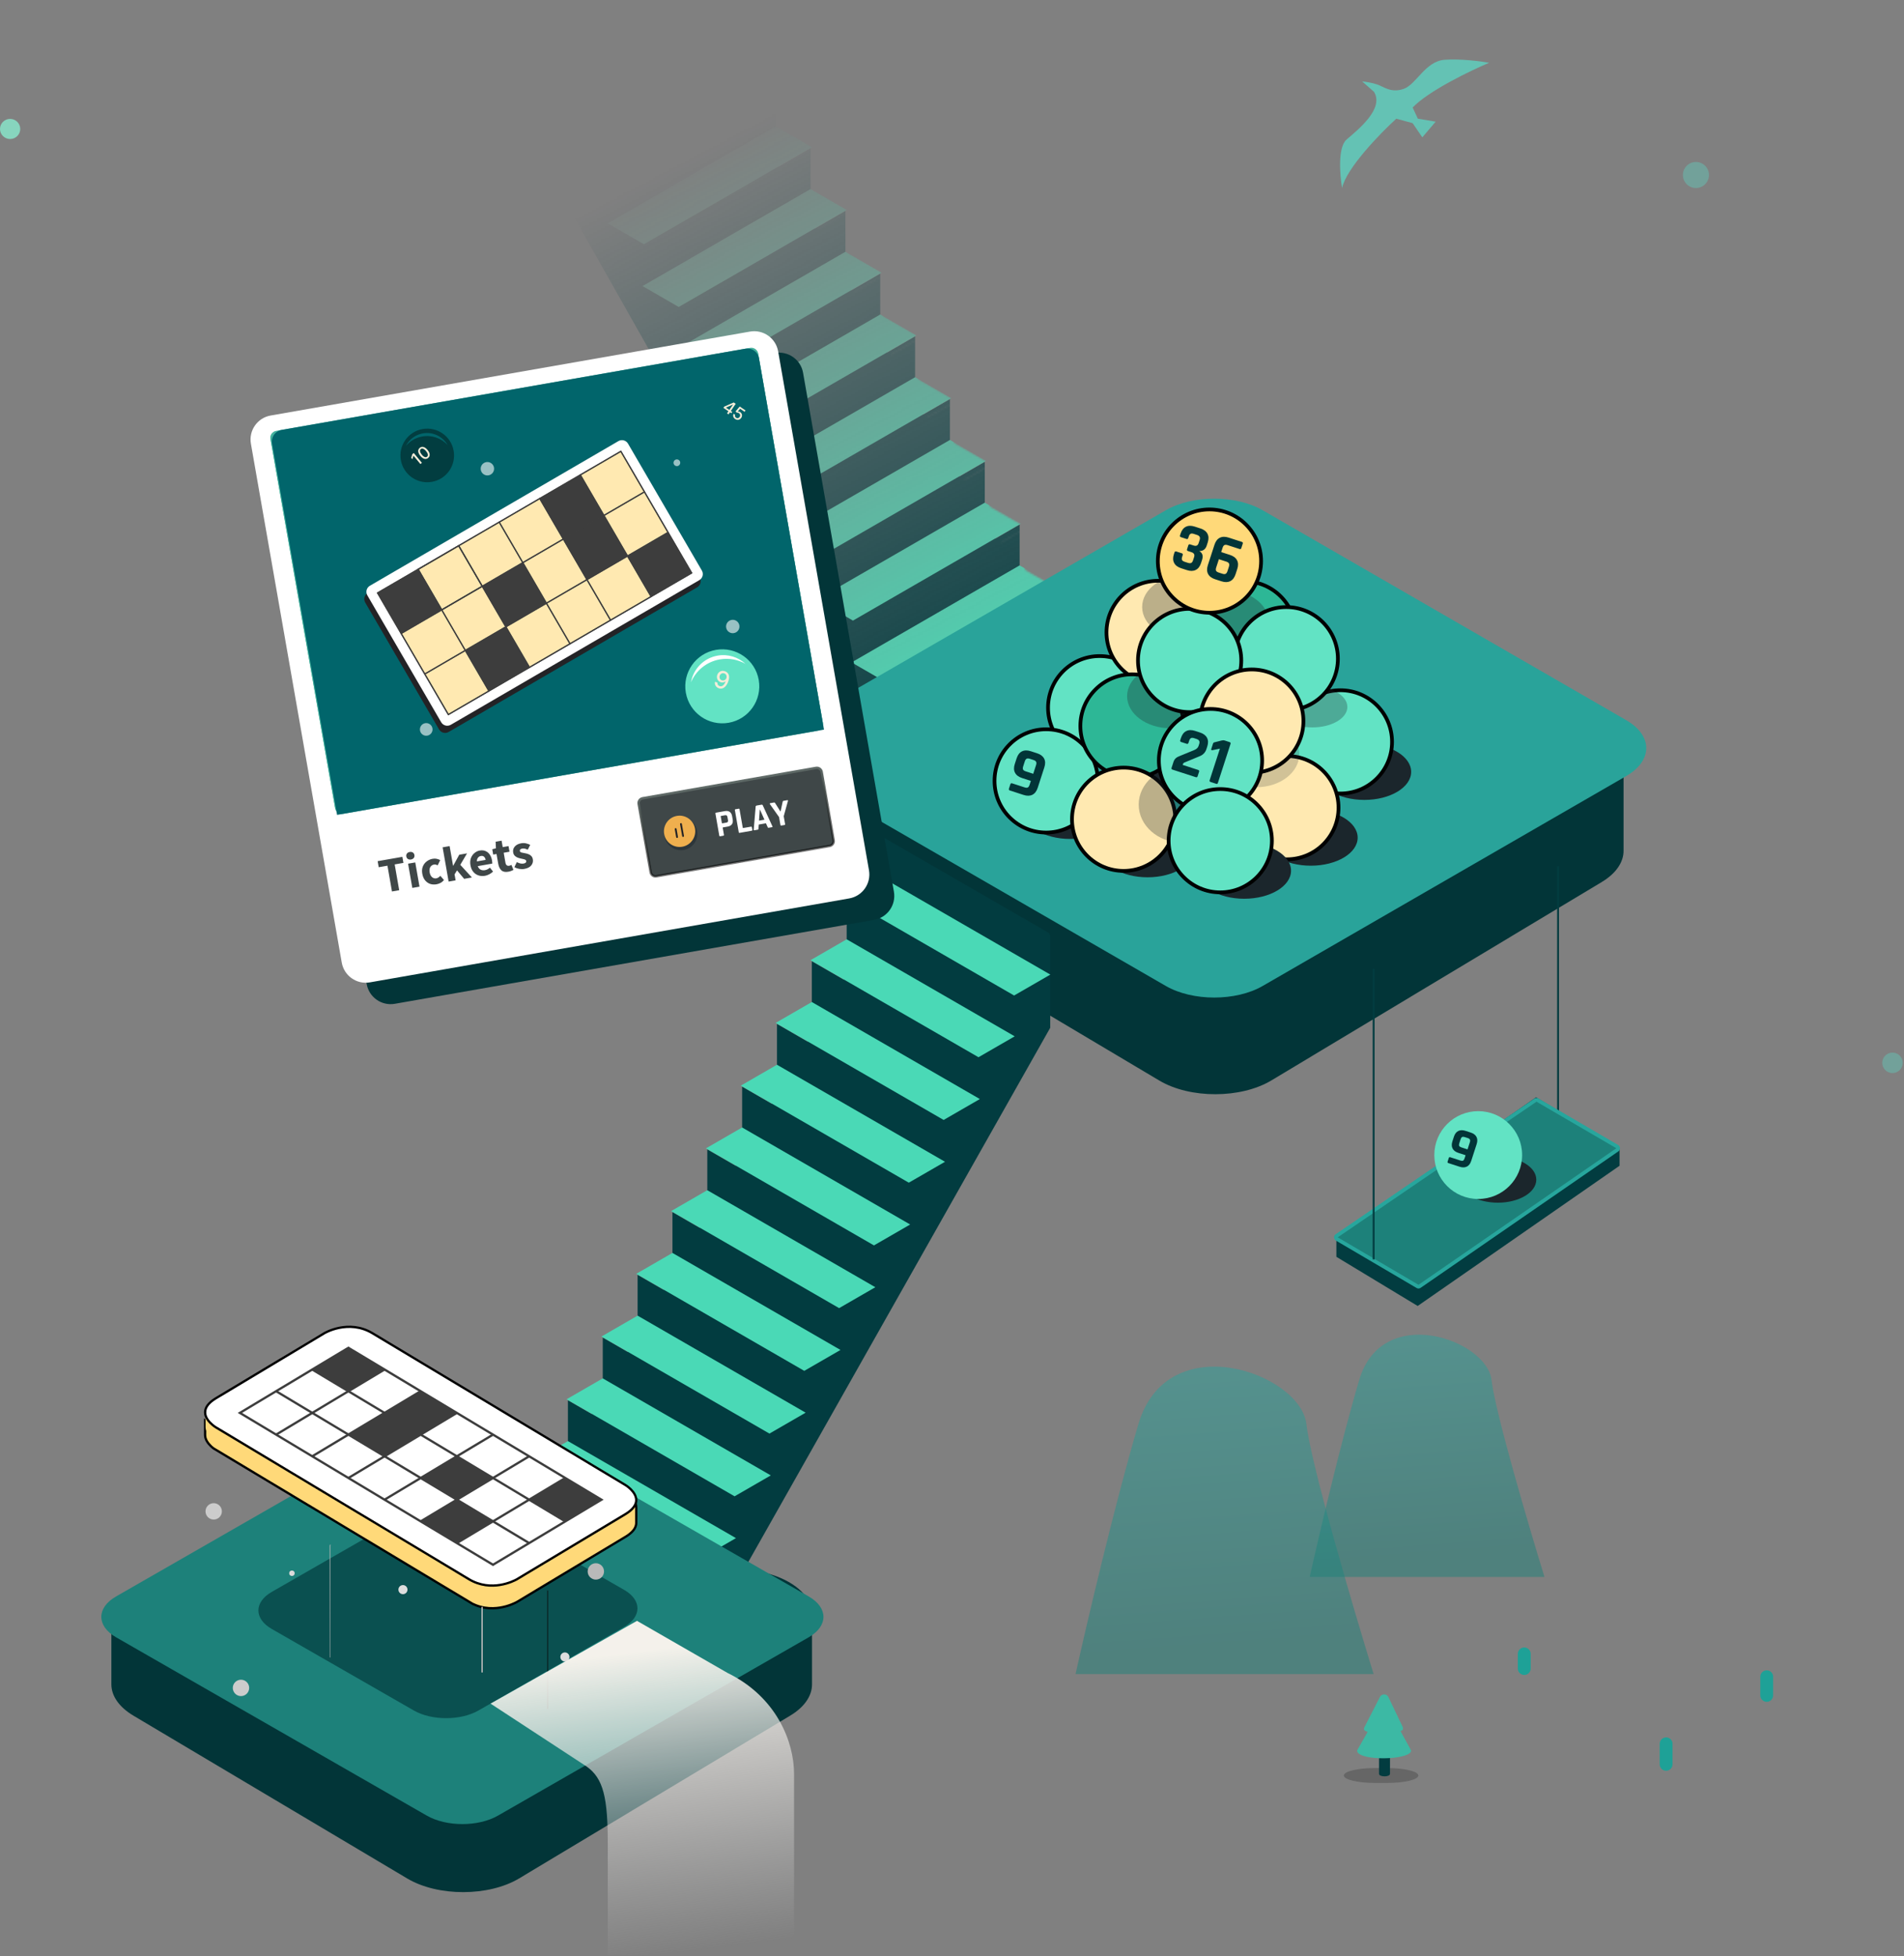 <svg viewBox="0 0 1022 1050" fill="none" xmlns="http://www.w3.org/2000/svg">
<rect x="0" y="0" width="1022" height="1050" fill="#808080" stroke="none"/>
<g clip-path="url(#clip0_1061_227)">
<path opacity="0.5" d="M611.042 764.344C598.493 806.741 583.329 871.44 577.316 898.49H737.316C726.336 862.883 703.748 786.205 701.238 764.344C698.101 737.018 626.728 711.348 611.042 764.344Z" fill="url(#paint0_linear_1061_227)"/>
<path opacity="0.5" d="M729.572 740.653C719.69 774.056 707.749 825.031 703.014 846.344H829.014C820.367 818.29 802.578 757.877 800.602 740.653C798.131 719.123 741.925 698.899 729.572 740.653Z" fill="url(#paint1_linear_1061_227)"/>
<path opacity="0.2" fill-rule="evenodd" clip-rule="evenodd" d="M721.314 952.923C721.314 950.713 728.802 948.923 738.039 948.923H744.59C753.827 948.923 761.314 950.713 761.314 952.923C761.314 955.132 753.827 956.923 744.59 956.923H738.039C728.802 956.923 721.314 955.132 721.314 952.923Z" fill="black"/>
<path d="M818.166 887.642V895.511" stroke="#1EA197" stroke-width="6.897" stroke-linecap="round"/>
<path d="M894.314 935.923V946.923" stroke="#1EA197" stroke-width="6.897" stroke-linecap="round"/>
<path d="M948.314 899.923V909.923" stroke="#1EA197" stroke-width="6.897" stroke-linecap="round"/>
<path d="M740.209 943.062H746.105V951.999C746.105 953.839 740.209 953.839 740.209 951.999V943.062Z" fill="#023C40"/>
<path d="M740.539 918.232C741.7 916.197 744.642 916.218 745.773 918.27L757.183 938.98C757.366 939.313 757.494 939.7 757.349 940.051C755.45 944.662 730.323 945.12 728.525 940.073C728.394 939.705 728.526 939.309 728.719 938.969L740.539 918.232Z" fill="#3CB9A4"/>
<path d="M740.699 910.77C741.657 908.901 744.34 908.938 745.247 910.832L752.925 926.875C753.284 927.623 753.105 928.524 752.348 928.865C748.016 930.817 736.405 931.139 732.667 928.888C732.054 928.519 732.001 927.731 732.327 927.094L740.699 910.77Z" fill="#3CB9A4"/>
<path d="M227.771 799.491C240.704 794.798 257.041 794.549 270.384 798.843L414.404 845.19C427.651 849.453 435.862 857.523 435.862 866.279V904.038C435.862 910.277 431.679 916.273 424.19 920.771L278.742 1008.11C262.345 1017.96 235.077 1018 218.596 1008.2L71.587 920.787C64.01 916.281 59.771 910.248 59.772 903.968L59.772 873.8C59.773 865.498 67.161 857.778 79.335 853.36L227.771 799.491Z" fill="#023538"/>
<mask id="mask0_1061_227" style="mask-type:alpha" maskUnits="userSpaceOnUse" x="274" y="0" width="296" height="414">
<path d="M379.031 0L306.108 41.968L287.56 52.528V52.642L287.5 52.677L287.56 52.712L274 94.137L455.381 414L568.465 345.27V318.187L570 317.303L550.275 305.951V283.791L537.211 291.31L537.162 291.226L551.023 283.248L531.299 271.897V249.736L517.529 257.661L517.478 257.573L532.039 249.193L512.314 237.842V215.681L497.845 224.008L497.796 223.924L513.063 215.138L493.338 203.786V181.626L478.164 190.359L478.113 190.273L494.08 181.083L474.356 169.732V147.572L458.48 156.708L458.431 156.625L475.106 147.028L455.381 135.677V113.516L438.799 123.06L438.748 122.972L456.121 112.974L436.397 101.622V79.462L419.115 89.407L419.066 89.323L437.145 78.918L417.42 67.567V45.407L399.433 55.758L399.382 55.671L418.16 44.864L398.436 33.512V11.536L398.756 11.352L379.031 0Z" fill="url(#paint2_linear_1061_227)"/>
</mask>
<g mask="url(#mask0_1061_227)">
<path d="M369.719 6.488L550.256 316.131L565.218 314.261V342.315L467.149 397.827L288.418 81.628V52.926L369.719 6.488Z" fill="#023C40"/>
<path d="M307.9 64.052L397.673 12.222L397.673 34.665L307.9 86.495L307.9 64.052Z" fill="#023C40"/>
<path d="M288.358 53.074L378.552 1L397.988 12.222L307.794 64.295L288.358 53.074Z" fill="#4AD9B6"/>
<path d="M326.607 97.717L416.38 45.886L416.38 68.33L326.607 120.16L326.607 97.717Z" fill="#023C40"/>
<path d="M345.307 131.382L435.08 79.551L435.08 101.994L345.307 153.825L345.307 131.382Z" fill="#023C40"/>
<path d="M364.014 165.047L453.787 113.216L453.787 135.659L364.014 187.49L364.014 165.047Z" fill="#023C40"/>
<path d="M382.711 198.712L472.484 146.881L472.484 169.324L382.711 221.155L382.711 198.712Z" fill="#023C40"/>
<path d="M401.416 232.376L491.189 180.546L491.189 202.989L401.416 254.82L401.416 232.376Z" fill="#023C40"/>
<path d="M420.115 266.04L509.888 214.21L509.888 236.653L420.115 288.484L420.115 266.04Z" fill="#023C40"/>
<path d="M438.822 299.706L528.595 247.875L528.595 270.318L438.822 322.149L438.822 299.706Z" fill="#023C40"/>
<path d="M457.521 333.372L547.294 281.541L547.294 303.984L457.521 355.815L457.521 333.372Z" fill="#023C40"/>
<path d="M307.479 86.201L397.673 34.128L417.109 45.349L326.915 97.423L307.479 86.201Z" fill="#4AD9B6"/>
<path d="M326.186 119.866L416.38 67.793L435.816 79.014L345.622 131.088L326.186 119.866Z" fill="#4AD9B6"/>
<path d="M344.886 153.532L435.08 101.458L454.516 112.68L364.322 164.753L344.886 153.532Z" fill="#4AD9B6"/>
<path d="M363.593 187.197L453.787 135.123L473.223 146.345L383.029 198.418L363.593 187.197Z" fill="#4AD9B6"/>
<path d="M382.29 220.861L472.484 168.787L491.92 180.009L401.726 232.082L382.29 220.861Z" fill="#4AD9B6"/>
<path d="M400.995 254.525L491.189 202.452L510.625 213.674L420.431 265.747L400.995 254.525Z" fill="#4AD9B6"/>
<path d="M419.694 288.19L509.888 236.117L529.324 247.339L439.13 299.412L419.694 288.19Z" fill="#4AD9B6"/>
<path d="M438.401 321.855L528.595 269.782L548.031 281.004L457.837 333.077L438.401 321.855Z" fill="#4AD9B6"/>
<path d="M457.1 355.521L547.294 303.447L566.73 314.669L476.536 366.742L457.1 355.521Z" fill="#4AD9B6"/>
</g>
<path opacity="0.5" d="M1015.82 575.926C1012.78 575.926 1010.32 573.464 1010.32 570.426C1010.32 567.388 1012.78 564.926 1015.82 564.926C1018.86 564.926 1021.32 567.388 1021.32 570.426C1021.32 573.464 1018.86 575.926 1015.82 575.926Z" fill="#64C2B4"/>
<path opacity="0.5" d="M910.316 100.925C906.45 100.925 903.316 97.791 903.316 93.925C903.316 90.059 906.45 86.925 910.316 86.925C914.182 86.925 917.316 90.059 917.316 93.925C917.316 97.791 914.182 100.925 910.316 100.925Z" fill="#64C2B4"/>
<path d="M5.434 74.613C2.433 74.613 -9.25064e-05 72.195 -9.25064e-05 69.212C-9.25064e-05 66.23 2.433 63.812 5.434 63.812C8.434 63.812 10.867 66.23 10.867 69.212C10.867 72.195 8.434 74.613 5.434 74.613Z" fill="#87D5BE"/>
<path d="M632.144 330.161C644.775 326.136 660.107 326.154 672.709 330.21L850.015 387.268C863.262 391.531 871.473 399.601 871.473 408.357V456.631C871.473 462.869 867.29 468.866 859.801 473.363L682.446 579.867C666.049 589.713 638.781 589.752 622.3 579.953L443.069 473.38C435.492 468.874 431.253 462.841 431.253 456.561V408.425C431.253 399.633 439.532 391.536 452.864 387.287L632.144 330.161Z" fill="#023538"/>
<path d="M872.887 386.518L677.747 273.854C663.398 265.57 640.134 265.57 625.785 273.854L430.646 386.518C416.297 394.802 416.297 408.234 430.646 416.518L625.785 529.182C640.134 537.466 663.398 537.466 677.747 529.182L872.887 416.518C887.235 408.234 887.235 394.802 872.887 386.518Z" fill="#29A39A"/>
<path d="M490.258 461.444L301.879 786.132L286.916 784.262V812.316L384.985 867.827L563.716 551.629V501.851L490.258 461.444Z" fill="#023C40"/>
<path d="M563.355 500.924L473.582 449.094L473.582 471.537L563.355 523.368L563.355 500.924Z" fill="#023C40"/>
<path d="M544.234 534.052L454.461 482.222L454.461 504.665L544.234 556.496L544.234 534.052Z" fill="#023C40"/>
<path d="M525.527 567.717L435.754 515.887L435.754 538.33L525.527 590.161L525.527 567.717Z" fill="#023C40"/>
<path d="M506.828 601.383L417.055 549.552L417.055 571.995L506.828 623.826L506.828 601.383Z" fill="#023C40"/>
<path d="M488.121 635.048L398.348 583.217L398.348 605.66L488.121 657.491L488.121 635.048Z" fill="#023C40"/>
<path d="M469.423 668.713L379.65 616.882L379.65 639.325L469.423 691.156L469.423 668.713Z" fill="#023C40"/>
<path d="M450.718 702.376L360.945 650.546L360.945 672.989L450.718 724.82L450.718 702.376Z" fill="#023C40"/>
<path d="M432.019 736.041L342.246 684.211L342.246 706.654L432.019 758.485L432.019 736.041Z" fill="#023C40"/>
<path d="M413.312 769.706L323.539 717.876L323.539 740.319L413.312 792.15L413.312 769.706Z" fill="#023C40"/>
<path d="M394.613 803.372L304.84 751.541L304.84 773.984L394.613 825.815L394.613 803.372Z" fill="#023C40"/>
<path d="M563.776 523.074L473.582 471L454.146 482.222L544.34 534.295L563.776 523.074Z" fill="#4AD9B6"/>
<path d="M544.655 556.202L454.461 504.129L435.025 515.351L525.218 567.424L544.655 556.202Z" fill="#4AD9B6"/>
<path d="M525.948 589.866L435.754 537.793L416.318 549.015L506.511 601.088L525.948 589.866Z" fill="#4AD9B6"/>
<path d="M507.249 623.532L417.055 571.458L397.619 582.68L487.813 634.753L507.249 623.532Z" fill="#4AD9B6"/>
<path d="M488.542 657.197L398.348 605.123L378.912 616.345L469.106 668.418L488.542 657.197Z" fill="#4AD9B6"/>
<path d="M469.844 690.862L379.65 638.788L360.214 650.01L450.407 702.083L469.844 690.862Z" fill="#4AD9B6"/>
<path d="M451.139 724.527L360.945 672.453L341.508 683.675L431.702 735.748L451.139 724.527Z" fill="#4AD9B6"/>
<path d="M432.44 758.191L342.246 706.118L322.81 717.34L413.004 769.413L432.44 758.191Z" fill="#4AD9B6"/>
<path d="M413.733 791.855L323.539 739.782L304.103 751.004L394.297 803.077L413.733 791.855Z" fill="#4AD9B6"/>
<path d="M395.034 825.521L304.84 773.447L285.403 784.669L375.597 836.742L395.034 825.521Z" fill="#4AD9B6"/>
<path d="M267.273 761.108C256.735 755.06 239.648 755.06 229.11 761.108L62.287 856.836C51.749 862.884 51.749 872.688 62.287 878.736L229.11 974.464C239.648 980.512 256.735 980.512 267.273 974.464L434.096 878.736C444.634 872.688 444.634 862.884 434.096 856.836L267.273 761.108Z" fill="#1D817A"/>
<path opacity="0.7" d="M224.045 809.525L145.888 854.374C136.307 859.871 136.307 868.785 145.888 874.282L222.133 918.035C231.714 923.532 247.247 923.532 256.827 918.035L334.984 873.185C344.565 867.688 344.565 858.775 334.984 853.277L258.739 809.525C249.158 804.027 233.625 804.027 224.045 809.525Z" fill="#023C40"/>
<path d="M167.589 757.985L148.196 746.321L128.779 757.985L148.196 769.626L167.589 757.985Z" fill="#3D3D3D"/>
<path d="M110.082 762.273V770.165C110.082 772.595 111.702 774.701 113.206 776.159C113.715 776.645 114.224 777.061 114.664 777.385L253.612 860.745C254.237 861.046 254.839 861.323 255.464 861.555C258.657 862.805 261.782 863.221 264.628 863.152C269.858 863.059 274.117 861.393 276.199 860.421C277.079 860.004 277.565 859.727 277.565 859.727C277.565 859.727 322.832 832.557 335.768 824.804C336.416 824.411 336.995 824.041 337.504 823.647C340.466 821.449 341.508 819.297 341.508 817.329V809.461C341.508 806.5 339.865 801.623 338.846 802.942C337.944 804.123 336.555 805.349 334.542 806.576C321.605 814.352 281.295 840.12 281.295 840.12C281.295 840.12 276.292 841.521 276.199 841.591C275.274 842.1 270.136 844.831 263.402 844.946C259.444 845.016 256.204 854.566 251.715 851.858C250.905 851.372 249.678 850.632 248.058 849.66C247.665 849.405 247.225 849.174 246.785 848.896C245.003 847.831 242.828 846.535 240.398 845.054L238.5 843.92C219.523 832.534 185.226 811.96 157.732 795.46L155.441 794.094C154.516 793.539 153.59 792.983 152.687 792.428L149.98 790.808C130.401 779.052 115.868 770.35 115.868 770.35C115.868 770.35 115.868 770.35 115.798 770.304C115.382 770.049 113.09 768.545 111.54 766.323C111.494 766.254 111.447 766.184 111.401 766.092C110.961 765.444 110.614 764.726 110.383 763.986C110.221 763.453 110.128 762.875 110.128 762.296L110.082 762.273Z" fill="#FFD979" stroke="black" stroke-width="1.223" stroke-miterlimit="10"/>
<path d="M110.327 757.267V765.899C110.327 768.746 113.197 771.847 114.701 772.749L253.927 855.993C257.537 857.683 261.818 858.4 264.572 858.261V850.971C263.762 850.485 249.599 846.297 247.979 845.325C247.586 845.07 247.146 844.839 246.706 844.561C244.924 843.496 242.749 842.2 240.319 840.719L238.421 839.585C219.444 828.199 185.147 807.625 157.654 791.125L155.362 789.759C154.437 789.204 153.511 788.648 152.608 788.093L149.901 786.473C130.322 774.717 115.789 766.015 115.789 766.015C115.789 766.015 115.789 766.015 115.719 765.969C115.303 765.714 113.011 764.21 111.461 761.988C111.415 761.919 111.368 761.849 111.322 761.757C110.605 760.553 110.304 758.632 110.304 757.244L110.327 757.267Z" fill="#FFD979"/>
<path d="M110.082 757.984C110.082 759.465 110.684 760.854 111.494 762.011C113.045 764.232 115.336 765.737 115.752 765.991C115.799 766.014 115.822 766.038 115.822 766.038C115.822 766.038 130.355 774.739 149.934 786.496L152.642 788.116C153.544 788.671 154.47 789.203 155.396 789.782L157.687 791.147C185.18 807.648 219.477 828.222 238.454 839.608L240.352 840.742C242.805 842.223 244.957 843.496 246.739 844.583C247.179 844.861 247.619 845.116 248.012 845.347C249.632 846.319 250.859 847.06 251.669 847.546C263.795 854.836 275.922 848.448 277.403 847.638C277.496 847.592 277.542 847.546 277.542 847.546C277.542 847.546 322.809 820.376 335.746 812.624C337.759 811.397 339.148 810.194 340.05 808.99C341.092 807.648 341.508 806.352 341.508 805.125C341.508 800.52 335.769 797.072 335.769 797.072C335.769 797.072 212.882 723.34 199.945 715.564C187.008 707.788 174.072 715.564 174.072 715.564C174.072 715.564 128.782 742.733 115.845 750.486C111.54 753.078 110.106 755.67 110.106 757.961L110.082 757.984Z" fill="white" stroke="black" stroke-width="1.223" stroke-miterlimit="10"/>
<path d="M303.428 816.536L167.581 735.027" stroke="#3D3D3D" stroke-width="1.223" stroke-miterlimit="10"/>
<path d="M284.023 828.176L148.199 746.668" stroke="#3D3D3D" stroke-width="1.223" stroke-miterlimit="10"/>
<path d="M303.428 793.254L245.201 828.176" stroke="#3D3D3D" stroke-width="1.223" stroke-miterlimit="10"/>
<path d="M284.023 781.613L225.819 816.535" stroke="#3D3D3D" stroke-width="1.223" stroke-miterlimit="10"/>
<path d="M264.621 769.972L206.394 804.895" stroke="#3D3D3D" stroke-width="1.223" stroke-miterlimit="10"/>
<path d="M245.212 758.309L187.009 793.254" stroke="#3D3D3D" stroke-width="1.223" stroke-miterlimit="10"/>
<path d="M225.81 746.669L167.583 781.614" stroke="#3D3D3D" stroke-width="1.223" stroke-miterlimit="10"/>
<path d="M206.405 735.027L148.202 769.973" stroke="#3D3D3D" stroke-width="1.223" stroke-miterlimit="10"/>
<path d="M322.831 804.895L187.007 723.387L128.78 758.309L264.627 839.817L322.831 804.895Z" stroke="#3D3D3D" stroke-width="1.223" stroke-miterlimit="10"/>
<path d="M322.826 804.894L303.432 793.253L284.016 804.894L303.432 816.534L322.826 804.894Z" fill="#3D3D3D"/>
<path d="M264.605 793.253L245.188 781.612L225.795 793.253L245.188 804.894L264.605 793.253Z" fill="#3D3D3D"/>
<path d="M264.605 816.534L245.188 804.893L225.795 816.534L245.188 828.175L264.605 816.534Z" fill="#3D3D3D"/>
<path d="M225.797 769.972L206.381 758.308L186.987 769.972L206.381 781.613L225.797 769.972Z" fill="#3D3D3D"/>
<path d="M245.208 758.308L225.815 746.667L206.398 758.308L225.815 769.972L245.208 758.308Z" fill="#3D3D3D"/>
<path d="M206.397 735.026L187.004 723.386L167.587 735.026L187.004 746.667L206.397 735.026Z" fill="#3D3D3D"/>
<ellipse cx="156.704" cy="844.373" rx="1.465" ry="1.465" fill="#DADADA"/>
<ellipse cx="129.353" cy="905.912" rx="4.396" ry="4.396" fill="#CCCCCC"/>
<ellipse cx="114.7" cy="811.161" rx="4.396" ry="4.396" fill="#CCCCCC"/>
<ellipse cx="216.289" cy="853.165" rx="2.442" ry="2.442" fill="#DDDDDD"/>
<ellipse cx="303.225" cy="889.306" rx="2.442" ry="2.442" fill="#DDDDDD"/>
<ellipse cx="319.831" cy="843.396" rx="4.396" ry="4.396" fill="#B9B9B9"/>
<path d="M177.302 889.307C177.299 889.307 177.302 829.233 177.302 829.233" stroke="#B9B9B9" stroke-width="0.733"/>
<path d="M293.946 917.146C293.946 914.668 293.946 873.785 293.946 853.653" stroke="#090909" stroke-width="0.367"/>
<path d="M258.78 897.61C258.78 896.237 258.78 873.594 258.78 862.444" stroke="#B9B9B9" stroke-width="0.733"/>
<path d="M717.316 674.541V663.517L824.511 588.926L869.316 615.805V625.671L760.952 700.926L717.316 674.541Z" fill="#023C40"/>
<path d="M836.316 464.926V620.926" stroke="#023C40"/>
<path d="M717.486 663.263L824.176 590.464C824.495 590.246 824.91 590.231 825.244 590.426L868.093 615.408C868.726 615.777 868.76 616.679 868.157 617.095L761.962 690.378C761.642 690.599 761.223 690.614 760.888 690.417L717.543 664.951C716.911 664.579 716.88 663.676 717.486 663.263Z" fill="#1D817A" stroke="#27A69D" stroke-width="2"/>
<path d="M737.316 519.926V675.926" stroke="#023C40"/>
<path d="M720.386 100.925C722.618 90.359 740.717 71.708 749.487 63.703L758.257 66.105L763.439 73.709L770.614 65.304L761.047 63.703L758.257 57.7C766.867 48.734 789.218 37.955 799.316 33.686C794.799 32.885 783.69 31.445 775.398 32.085C765.034 32.885 760.25 45.293 753.473 47.694C746.696 50.095 742.71 46.493 739.122 45.293C736.252 44.332 732.611 43.825 731.149 43.692L737.528 49.295C743.108 58.5 728.757 69.707 722.778 74.91C717.994 79.073 719.19 93.988 720.386 100.925Z" fill="#64C2B4"/>
<path d="M314.761 948.019L263.316 914.345L341.912 869.924L390.498 897.866C416.935 910.763 426.225 934.941 426.225 952.137V1049.5H326.232V989.634C326.232 965.274 324.049 954.468 314.761 948.019Z" fill="url(#paint3_linear_1061_227)"/>
<path d="M415.944 189.468L158.669 234.515C151.564 235.759 146.814 242.526 148.057 249.631L196.821 528.131C198.065 535.236 204.832 539.986 211.937 538.743L469.212 493.695C476.317 492.451 481.068 485.684 479.824 478.58L431.06 200.079C429.816 192.975 423.049 188.224 415.944 189.468Z" fill="#023538"/>
<path d="M402.563 177.963L145.287 223.01C138.183 224.254 133.432 231.021 134.676 238.125L183.44 516.626C184.684 523.731 191.451 528.481 198.555 527.237L455.831 482.19C462.935 480.946 467.686 474.179 466.442 467.074L417.679 188.574C416.435 181.469 409.667 176.719 402.563 177.963Z" fill="white"/>
<path d="M402.652 186.699L148.172 231.257C146.157 231.61 144.809 233.53 145.162 235.545L179.809 433.424C180.162 435.439 182.081 436.787 184.097 436.434L438.577 391.876C440.592 391.523 441.939 389.604 441.587 387.589L406.939 189.709C406.587 187.694 404.667 186.347 402.652 186.699Z" fill="#43B19D"/>
<path d="M230.04 411.124C243.581 408.753 252.636 395.853 250.266 382.312C247.895 368.771 234.995 359.715 221.454 362.086C207.912 364.457 198.857 377.357 201.228 390.898C203.599 404.439 216.499 413.495 230.04 411.124Z" fill="#F9D477"/>
<path fill-rule="evenodd" clip-rule="evenodd" d="M247.566 398.236C245.991 398.866 244.328 399.343 242.591 399.647C229.05 402.018 216.15 392.963 213.779 379.422C213.04 375.2 213.411 371.042 214.683 367.245C206.261 372.041 201.339 381.76 203.106 391.855C205.357 404.708 217.6 413.303 230.453 411.052C238.164 409.702 244.343 404.754 247.566 398.236Z" fill="#C18E48"/>
<path opacity="0.6" d="M212.913 382.908L212.784 382.67C212.752 382.611 212.753 382.555 212.785 382.501L213.259 381.731C213.303 381.661 213.345 381.615 213.384 381.594L213.634 381.459C213.689 381.429 213.732 381.442 213.762 381.497L215.736 385.149C215.766 385.204 215.754 385.247 215.698 385.277L215.431 385.422C215.376 385.451 215.333 385.439 215.303 385.383L213.534 382.112L213.045 382.898C212.996 382.976 212.951 382.979 212.913 382.908ZM217.347 383.894L217.834 383.631C218.166 383.451 218.239 383.189 218.053 382.845L216.958 380.82C216.772 380.476 216.513 380.393 216.18 380.573L215.693 380.837C215.365 381.014 215.293 381.275 215.48 381.62L216.575 383.644C216.761 383.989 217.018 384.072 217.347 383.894ZM218.093 383.982L217.499 384.303C217.23 384.449 216.974 384.487 216.732 384.418C216.494 384.348 216.301 384.174 216.151 383.897L215.037 381.836C214.889 381.563 214.85 381.308 214.921 381.07C214.994 380.826 215.165 380.631 215.434 380.485L216.028 380.164C216.297 380.019 216.552 379.983 216.792 380.058C217.034 380.127 217.228 380.298 217.376 380.571L218.49 382.631C218.64 382.908 218.678 383.167 218.603 383.407C218.532 383.645 218.362 383.837 218.093 383.982Z" fill="black"/>
<path d="M210.395 478.466L207.971 464.623L203.278 465.445L202.709 462.194L215.975 459.871L216.545 463.122L211.852 463.944L214.275 477.787L210.395 478.466ZM221.319 476.553L219.042 463.549L222.896 462.874L225.173 475.879L221.319 476.553ZM220.621 461.3C219.974 461.413 219.418 461.322 218.952 461.025C218.485 460.728 218.199 460.274 218.092 459.662C217.984 459.051 218.1 458.526 218.438 458.089C218.775 457.651 219.268 457.376 219.914 457.263C220.561 457.149 221.117 457.241 221.584 457.538C222.05 457.834 222.337 458.289 222.444 458.9C222.551 459.512 222.436 460.037 222.098 460.474C221.76 460.912 221.268 461.187 220.621 461.3ZM234.283 474.608C233.077 474.819 231.939 474.748 230.868 474.395C229.812 474.022 228.907 473.378 228.153 472.466C227.413 471.532 226.917 470.349 226.666 468.916C226.412 467.465 226.511 466.178 226.963 465.054C227.415 463.93 228.11 463.015 229.05 462.31C229.986 461.588 231.048 461.123 232.237 460.915C233.041 460.774 233.772 460.781 234.43 460.936C235.105 461.088 235.722 461.322 236.282 461.639L234.909 464.446C234.208 464.046 233.579 463.895 233.019 463.993C232.093 464.156 231.408 464.618 230.965 465.38C230.54 466.139 230.426 467.086 230.625 468.223C230.821 469.341 231.25 470.194 231.911 470.781C232.586 471.347 233.344 471.557 234.183 471.41C234.602 471.336 234.998 471.177 235.369 470.932C235.737 470.669 236.065 470.378 236.351 470.057L238.312 472.308C237.763 472.981 237.135 473.505 236.426 473.881C235.714 474.24 235 474.482 234.283 474.608ZM240.804 473.142L237.586 454.763L241.335 454.107L243.18 464.646L243.285 464.628L246.497 458.742L250.692 458.008L247.066 464.155L253.31 470.952L249.141 471.682L245.319 467.136L243.993 469.287L244.553 472.485L240.804 473.142ZM260.3 470.052C259.059 470.27 257.893 470.195 256.802 469.827C255.711 469.46 254.788 468.82 254.034 467.907C253.279 466.994 252.777 465.821 252.526 464.388C252.278 462.972 252.354 461.707 252.753 460.592C253.17 459.474 253.803 458.562 254.652 457.855C255.498 457.13 256.436 456.678 257.467 456.497C258.708 456.28 259.78 456.38 260.682 456.799C261.598 457.197 262.34 457.833 262.907 458.706C263.489 459.559 263.884 460.58 264.092 461.768C264.15 462.1 264.191 462.436 264.214 462.774C264.234 463.095 264.24 463.337 264.233 463.5L256.446 464.863C256.786 465.777 257.302 466.407 257.993 466.754C258.682 467.084 259.454 467.174 260.31 467.024C261.237 466.862 262.121 466.41 262.964 465.668L264.658 467.776C264.073 468.347 263.393 468.835 262.617 469.241C261.842 469.647 261.069 469.918 260.3 470.052ZM255.975 462.325L260.668 461.503C260.542 460.787 260.265 460.232 259.836 459.838C259.421 459.425 258.829 459.285 258.06 459.42C257.466 459.524 256.97 459.827 256.571 460.329C256.17 460.814 255.971 461.479 255.975 462.325ZM272.801 467.864C271.193 468.145 269.959 467.884 269.097 467.08C268.253 466.273 267.7 465.118 267.437 463.615L266.514 458.345L264.731 458.657L264.231 455.799L266.196 455.293L266.035 451.754L269.234 451.194L269.84 454.655L272.96 454.109L273.488 457.124L270.368 457.67L271.281 462.887C271.41 463.622 271.652 464.129 272.007 464.409C272.377 464.668 272.815 464.754 273.322 464.665C273.532 464.628 273.737 464.565 273.938 464.476C274.156 464.384 274.346 464.287 274.508 464.187L275.603 466.887C275.289 467.05 274.897 467.226 274.425 467.417C273.972 467.605 273.431 467.753 272.801 467.864ZM281.402 466.358C280.546 466.508 279.634 466.496 278.667 466.323C277.717 466.147 276.863 465.846 276.104 465.421L277.412 462.706C278.083 463.039 278.71 463.28 279.295 463.43C279.894 463.559 280.465 463.576 281.007 463.481C281.583 463.38 281.986 463.211 282.215 462.973C282.44 462.717 282.524 462.423 282.465 462.091C282.413 461.794 282.24 461.572 281.944 461.426C281.665 461.276 281.311 461.158 280.882 461.071C280.449 460.967 279.99 460.867 279.505 460.772C278.944 460.654 278.374 460.484 277.794 460.261C277.233 460.035 276.734 459.708 276.299 459.28C275.86 458.834 275.578 458.253 275.453 457.536C275.242 456.33 275.525 455.272 276.302 454.361C277.097 453.447 278.237 452.86 279.723 452.6C280.719 452.426 281.624 452.448 282.436 452.666C283.264 452.863 283.985 453.124 284.6 453.449L283.274 456.059C282.758 455.789 282.256 455.597 281.768 455.485C281.28 455.372 280.809 455.356 280.354 455.435C279.358 455.61 278.92 456.038 279.039 456.719C279.112 457.139 279.414 457.419 279.943 457.561C280.486 457.682 281.112 457.806 281.819 457.935C282.412 458.029 282.998 458.188 283.577 458.411C284.171 458.613 284.687 458.937 285.126 459.383C285.578 459.808 285.875 460.422 286.016 461.226C286.221 462.397 285.941 463.473 285.176 464.454C284.408 465.417 283.15 466.052 281.402 466.358Z" fill="#3F4748"/>
<path d="M407.892 429.969L408.529 429.857C409.1 429.757 409.336 429.425 409.237 428.862L409.132 428.26C409.035 427.704 408.7 427.476 408.129 427.576L407.446 427.696C407.161 427.746 406.96 427.849 406.844 428.004C406.736 428.158 406.707 428.382 406.759 428.676L406.817 429.011C406.84 429.142 406.786 429.22 406.655 429.243L405.914 429.372C405.783 429.395 405.706 429.341 405.683 429.21L405.62 428.851C405.521 428.288 405.603 427.824 405.865 427.46C406.128 427.096 406.545 426.863 407.116 426.763L408.123 426.587C408.694 426.487 409.165 426.564 409.535 426.817C409.906 427.07 410.141 427.479 410.239 428.042L410.351 428.679C410.47 429.358 410.237 429.844 409.652 430.138C410.295 430.176 410.679 430.554 410.805 431.272L410.922 431.944C411.021 432.507 410.939 432.971 410.677 433.335C410.414 433.699 409.998 433.931 409.426 434.031L408.419 434.208C407.848 434.308 407.377 434.231 407.007 433.978C406.636 433.724 406.402 433.316 406.303 432.753L406.232 432.347C406.208 432.208 406.261 432.127 406.392 432.104L407.133 431.975C407.265 431.952 407.342 432.01 407.367 432.149L407.434 432.531C407.484 432.816 407.586 433.017 407.742 433.133C407.904 433.24 408.127 433.268 408.413 433.218L409.096 433.099C409.667 432.999 409.904 432.671 409.807 432.115L409.695 431.478C409.597 430.915 409.262 430.683 408.691 430.783L408.054 430.895C407.923 430.918 407.846 430.864 407.823 430.732L407.731 430.211C407.707 430.073 407.761 429.992 407.892 429.969ZM414.382 432.149L415.204 432.005C415.759 431.908 415.987 431.574 415.887 431.003L415.228 427.24C415.128 426.669 414.801 426.432 414.245 426.529L413.423 426.673C412.867 426.771 412.639 427.105 412.739 427.676L413.398 431.439C413.498 432.01 413.826 432.247 414.382 432.149ZM415.538 432.961L414.38 433.164C413.809 433.264 413.338 433.183 412.966 432.922C412.594 432.661 412.359 432.249 412.26 431.686L411.585 427.83C411.485 427.259 411.566 426.792 411.829 426.428C412.09 426.056 412.506 425.82 413.077 425.72L414.235 425.517C414.798 425.418 415.266 425.5 415.638 425.761C416.008 426.014 416.243 426.426 416.343 426.997L417.018 430.852C417.117 431.416 417.036 431.884 416.775 432.255C416.514 432.627 416.101 432.862 415.538 432.961Z" fill="#3F4748"/>
<path d="M388.363 458.454C394.224 457.428 398.109 451.646 397.04 445.541C395.971 439.435 390.353 435.318 384.491 436.344C378.63 437.37 374.746 443.152 375.815 449.257C376.884 455.363 382.502 459.48 388.363 458.454Z" fill="#F2B826"/>
<path d="M438.009 412.149L344.948 428.444C343.527 428.692 342.577 430.046 342.825 431.467L349.258 468.202C349.506 469.623 350.86 470.573 352.281 470.325L445.342 454.03C446.763 453.781 447.713 452.428 447.464 451.007L441.032 414.271C440.783 412.851 439.43 411.9 438.009 412.149Z" fill="#3F4748" stroke="url(#paint4_linear_1061_227)" stroke-width="1.306"/>
<path d="M388.246 448.532L386.572 448.825C386.296 448.874 386.134 448.76 386.085 448.484L384.012 436.644C383.964 436.368 384.078 436.206 384.354 436.158L389.16 435.316C390.185 435.137 391.029 435.28 391.693 435.746C392.354 436.199 392.774 436.937 392.954 437.962L393.285 439.853C393.464 440.878 393.321 441.722 392.855 442.385C392.387 443.036 391.641 443.451 390.616 443.63L388.134 444.065C387.976 444.092 387.91 444.178 387.935 444.323L388.587 448.046C388.636 448.322 388.522 448.484 388.246 448.532ZM387.731 441.881L389.82 441.516C390.24 441.442 390.52 441.305 390.661 441.104C390.8 440.891 390.833 440.58 390.762 440.173L390.472 438.518C390.399 438.098 390.262 437.817 390.061 437.677C389.858 437.523 389.546 437.482 389.126 437.556L387.038 437.922C386.893 437.947 386.834 438.032 386.859 438.176L387.477 441.703C387.502 441.847 387.587 441.907 387.731 441.881ZM403.499 445.861L397.018 446.996C396.742 447.045 396.58 446.931 396.532 446.655L394.459 434.815C394.411 434.539 394.524 434.377 394.8 434.329L396.475 434.036C396.75 433.988 396.913 434.101 396.961 434.377L398.685 444.227C398.711 444.372 398.802 444.43 398.96 444.403L403.117 443.675C403.379 443.629 403.536 443.75 403.586 444.039L403.821 445.379C403.869 445.655 403.762 445.815 403.499 445.861ZM406.774 445.288L404.883 445.619C404.646 445.661 404.543 445.537 404.574 445.247L405.614 432.862C405.657 432.57 405.83 432.398 406.132 432.345L408.752 431.886C409.081 431.829 409.302 431.932 409.416 432.196L414.601 443.491C414.729 443.753 414.674 443.905 414.437 443.946L412.546 444.277C412.402 444.303 412.299 444.294 412.237 444.25C412.173 444.194 412.114 444.089 412.06 443.936L411.129 441.866L407.287 442.538L407.115 444.802C407.117 444.964 407.09 445.084 407.036 445.161C406.993 445.223 406.905 445.265 406.774 445.288ZM407.83 434.504L407.408 440.446L410.324 439.936L407.909 434.491L407.83 434.504ZM421.069 442.785L419.395 443.078C419.119 443.127 418.957 443.013 418.909 442.737L418.171 438.521L413.234 431.548C413.161 431.439 413.143 431.341 413.182 431.253C413.232 431.149 413.316 431.087 413.434 431.066L415.522 430.701C415.732 430.664 415.914 430.774 416.067 431.032L418.876 435.474L419.013 435.45L420.106 430.325C420.15 430.033 420.283 429.867 420.506 429.828L422.594 429.462C422.726 429.439 422.825 429.463 422.891 429.532C422.97 429.6 422.989 429.705 422.946 429.848L420.672 438.083L421.411 442.299C421.459 442.575 421.345 442.737 421.069 442.785Z" fill="white"/>
<path d="M402.717 187.052L148.237 231.609C146.221 231.962 144.874 233.882 145.227 235.897L179.874 433.776C180.227 435.791 182.146 437.139 184.162 436.786L438.642 392.228C440.657 391.875 442.004 389.956 441.652 387.941L407.004 190.061C406.651 188.046 404.732 186.699 402.717 187.052Z" fill="#43B19D"/>
<g style="mix-blend-mode:multiply" opacity="0.5">
<path d="M367.01 456.203C371.833 455.358 375.058 450.764 374.214 445.941C373.369 441.118 368.775 437.893 363.952 438.738C359.129 439.582 355.904 444.176 356.749 448.999C357.593 453.822 362.187 457.047 367.01 456.203Z" fill="#1B262C"/>
</g>
<path d="M366.229 454.445C370.798 453.645 373.853 449.292 373.053 444.723C372.253 440.155 367.9 437.099 363.331 437.899C358.762 438.699 355.707 443.052 356.507 447.621C357.307 452.19 361.66 455.245 366.229 454.445Z" fill="#EFAF4E"/>
<path d="M362.673 444.962L363.424 449.251" stroke="#232326" stroke-width="0.979" stroke-linecap="round"/>
<path d="M365.515 442.253L366.642 448.688" stroke="#232326" stroke-width="0.979" stroke-linecap="round"/>
<path d="M146.027 238.022C145.427 234.598 147.717 231.337 151.14 230.738L400.103 187.146C403.527 186.547 406.788 188.836 407.387 192.26L442.289 391.59L180.928 437.352L146.027 238.022Z" fill="#01656B"/>
<mask id="mask1_1061_227" style="mask-type:alpha" maskUnits="userSpaceOnUse" x="145" y="187" width="298" height="251">
<path d="M146.027 238.022C145.427 234.598 147.717 231.337 151.14 230.738L400.103 187.146C403.527 186.547 406.788 188.836 407.387 192.26L442.289 391.59L180.928 437.352L146.027 238.022Z" fill="#01656B"/>
</mask>
<g mask="url(#mask1_1061_227)">
<path d="M388.302 218.906L388.772 218.214L393.849 216.001L394.395 216.37L393.704 217.39L393.357 217.156L389.722 218.744L389.692 218.789L393.054 221.066L392.562 221.792L388.302 218.906ZM390.242 221.838L391.136 220.519L391.355 220.206L394.092 216.166L394.904 216.716L391.06 222.392L390.242 221.838ZM394.598 224.901C394.25 224.666 393.983 224.388 393.796 224.067C393.612 223.746 393.517 223.412 393.512 223.066C393.506 222.72 393.6 222.393 393.793 222.084L394.624 222.647C394.48 222.905 394.452 223.178 394.541 223.468C394.631 223.758 394.812 223.995 395.086 224.181C395.304 224.328 395.531 224.409 395.766 224.423C396.005 224.437 396.233 224.387 396.449 224.275C396.667 224.164 396.853 223.995 397.007 223.768C397.163 223.537 397.253 223.297 397.276 223.048C397.299 222.8 397.257 222.564 397.152 222.342C397.048 222.121 396.885 221.933 396.66 221.778C396.489 221.662 396.296 221.574 396.082 221.516C395.868 221.457 395.675 221.44 395.503 221.463L394.798 220.816L397.054 218.172L400.174 220.285L399.677 221.02L397.268 219.388L396.013 220.854L396.046 220.877C396.229 220.845 396.437 220.855 396.669 220.907C396.902 220.96 397.124 221.058 397.335 221.2C397.68 221.434 397.932 221.725 398.091 222.072C398.251 222.42 398.312 222.789 398.275 223.179C398.24 223.568 398.098 223.946 397.847 224.312C397.6 224.681 397.294 224.953 396.931 225.127C396.569 225.303 396.185 225.374 395.776 225.34C395.371 225.305 394.978 225.159 394.598 224.901Z" fill="#F4EDD9"/>
<path opacity="0.6" d="M229.371 394.821C231.215 394.498 232.449 392.741 232.126 390.896C231.803 389.052 230.046 387.818 228.201 388.141C226.357 388.464 225.124 390.221 225.447 392.066C225.769 393.91 227.526 395.143 229.371 394.821Z" fill="white"/>
<path opacity="0.6" d="M234.083 323.435C235.005 323.273 235.622 322.395 235.46 321.473C235.299 320.55 234.42 319.934 233.498 320.095C232.576 320.257 231.959 321.135 232.12 322.057C232.282 322.979 233.16 323.596 234.083 323.435Z" fill="white"/>
<path opacity="0.6" d="M262.236 255.112C264.193 254.77 265.502 252.906 265.159 250.948C264.816 248.991 262.952 247.683 260.995 248.025C259.038 248.368 257.729 250.232 258.072 252.189C258.414 254.146 260.279 255.455 262.236 255.112Z" fill="white"/>
<path opacity="0.6" d="M393.941 339.794C395.898 339.451 397.207 337.587 396.864 335.63C396.521 333.673 394.657 332.364 392.7 332.706C390.743 333.049 389.434 334.913 389.777 336.87C390.119 338.828 391.984 340.136 393.941 339.794Z" fill="white"/>
<path opacity="0.6" d="M363.634 250.142C364.613 249.97 365.267 249.038 365.096 248.06C364.925 247.081 363.993 246.427 363.014 246.598C362.035 246.77 361.381 247.702 361.552 248.68C361.724 249.659 362.656 250.313 363.634 250.142Z" fill="white"/>
<path d="M391.124 387.921C401.93 386.029 409.155 375.736 407.263 364.93C405.372 354.124 395.078 346.899 384.272 348.791C373.467 350.683 366.241 360.976 368.133 371.782C370.025 382.587 380.318 389.813 391.124 387.921Z" fill="#62E3C4"/>
<path fill-rule="evenodd" clip-rule="evenodd" d="M370.898 366.158C373.557 359.945 379.204 355.157 386.358 353.904C391.293 353.04 396.126 354.002 400.163 356.304C396.273 352.702 390.806 350.894 385.181 351.879C377.687 353.191 372.139 359.072 370.898 366.158Z" fill="white"/>
<path d="M389.178 360.276C389.574 360.42 389.94 360.632 390.276 360.911C390.611 361.191 390.877 361.547 391.073 361.98C391.272 362.413 391.366 362.937 391.357 363.552C391.351 364.165 391.206 364.878 390.919 365.691C390.642 366.472 390.316 367.139 389.943 367.693C389.57 368.244 389.163 368.676 388.721 368.99C388.282 369.304 387.817 369.497 387.324 369.567C386.832 369.637 386.326 369.579 385.806 369.394C385.275 369.206 384.841 368.933 384.503 368.578C384.165 368.222 383.933 367.814 383.806 367.354C383.679 366.89 383.67 366.406 383.778 365.902L385.105 366.374C385.056 366.788 385.123 367.162 385.305 367.495C385.491 367.826 385.798 368.067 386.224 368.219C386.877 368.451 387.488 368.348 388.056 367.909C388.625 367.468 389.093 366.735 389.46 365.712L389.391 365.687C389.151 365.883 388.886 366.031 388.596 366.13C388.308 366.23 388.008 366.28 387.694 366.28C387.38 366.28 387.065 366.223 386.749 366.111C386.235 365.928 385.813 365.635 385.482 365.233C385.151 364.831 384.939 364.365 384.846 363.835C384.754 363.305 384.808 362.757 385.01 362.191C385.21 361.628 385.519 361.163 385.938 360.795C386.359 360.429 386.848 360.194 387.404 360.091C387.965 359.986 388.556 360.048 389.178 360.276ZM388.78 361.409C388.44 361.288 388.104 361.263 387.771 361.335C387.442 361.404 387.149 361.553 386.891 361.782C386.634 362.008 386.445 362.293 386.322 362.638C386.199 362.984 386.163 363.324 386.213 363.659C386.268 363.993 386.398 364.289 386.603 364.548C386.813 364.806 387.088 364.996 387.431 365.117C387.686 365.208 387.942 365.244 388.197 365.223C388.453 365.203 388.695 365.135 388.922 365.02C389.15 364.902 389.351 364.748 389.523 364.557C389.695 364.367 389.826 364.148 389.913 363.902C390.03 363.574 390.06 363.241 390.003 362.904C389.95 362.568 389.818 362.266 389.609 361.999C389.402 361.728 389.125 361.532 388.78 361.409Z" fill="#F4EDD9"/>
<path d="M231.813 258.614C223.984 259.984 216.527 254.749 215.157 246.921C213.786 239.093 219.021 231.635 226.849 230.265C234.677 228.894 242.135 234.129 243.505 241.957C244.876 249.786 239.641 257.243 231.813 258.614Z" fill="#023D40"/>
<path fill-rule="evenodd" clip-rule="evenodd" d="M217.872 239.292C220.055 236.732 223.11 234.888 226.684 234.262C231.867 233.354 236.894 235.228 240.236 238.808C237.646 234.284 232.418 231.642 226.988 232.593C222.915 233.306 219.635 235.882 217.872 239.292Z" fill="#01656B"/>
<path d="M222.098 243.125L226.462 248.412L225.662 249.073L221.959 244.586L221.928 244.611L221.344 246.481L220.714 245.717L221.321 243.766L222.098 243.125ZM229.805 245.8C229.396 246.135 228.959 246.315 228.493 246.341C228.028 246.366 227.551 246.238 227.061 245.956C226.571 245.675 226.089 245.247 225.614 244.672C225.141 244.099 224.814 243.546 224.632 243.013C224.452 242.479 224.418 241.986 224.531 241.534C224.646 241.081 224.905 240.687 225.31 240.353C225.714 240.019 226.15 239.841 226.616 239.817C227.082 239.792 227.559 239.919 228.047 240.199C228.536 240.476 229.017 240.9 229.49 241.474C229.965 242.05 230.295 242.606 230.478 243.14C230.661 243.673 230.696 244.166 230.584 244.619C230.471 245.072 230.212 245.465 229.805 245.8ZM229.237 245.111C229.595 244.816 229.73 244.41 229.643 243.895C229.558 243.378 229.242 242.789 228.697 242.128C228.335 241.689 227.982 241.356 227.639 241.13C227.297 240.901 226.975 240.779 226.673 240.764C226.372 240.746 226.104 240.835 225.868 241.03C225.512 241.324 225.377 241.73 225.464 242.249C225.55 242.767 225.865 243.357 226.407 244.018C226.771 244.458 227.124 244.793 227.466 245.023C227.809 245.249 228.131 245.37 228.43 245.386C228.729 245.4 228.997 245.309 229.237 245.111Z" fill="#F4EDD9"/>
<path d="M330.793 240.599L197.401 318.228C195.598 319.277 194.987 321.588 196.036 323.39L235.666 391.487C236.715 393.289 239.026 393.9 240.828 392.851L374.221 315.222C376.023 314.173 376.634 311.862 375.585 310.06L335.955 241.963C334.906 240.161 332.595 239.55 330.793 240.599Z" fill="#232326"/>
<path d="M331.939 236.746L198.547 314.375C196.744 315.424 196.134 317.735 197.182 319.537L236.812 387.634C237.861 389.436 240.172 390.047 241.974 388.998L375.367 311.369C377.169 310.32 377.78 308.009 376.731 306.207L337.101 238.11C336.052 236.308 333.741 235.697 331.939 236.746Z" fill="white"/>
<path d="M333.255 242.225L202.664 318.224L240.663 383.519L371.254 307.521L333.255 242.225Z" fill="#FFE9B1" stroke="#3D3D3D" stroke-width="0.629"/>
<path d="M224.429 305.557L202.664 318.224L215.33 339.989L237.096 327.323L224.429 305.557Z" fill="#3D3D3D" stroke="#3D3D3D" stroke-width="0.629"/>
<path d="M237.099 327.322L215.334 339.988L228 361.753L249.766 349.087L237.099 327.322Z" stroke="#3D3D3D" stroke-width="0.629"/>
<path d="M249.769 349.087L228.004 361.753L240.671 383.518L262.436 370.852L249.769 349.087Z" stroke="#3D3D3D" stroke-width="0.629"/>
<path d="M246.189 292.89L224.424 305.557L237.091 327.322L258.856 314.656L246.189 292.89Z" stroke="#3D3D3D" stroke-width="0.629"/>
<path d="M246.189 292.89L224.424 305.557L237.091 327.322L258.856 314.656L246.189 292.89Z" stroke="#3D3D3D" stroke-width="0.629"/>
<path d="M267.954 280.224L246.189 292.891L258.855 314.656L280.62 301.99L267.954 280.224Z" stroke="#3D3D3D" stroke-width="0.629"/>
<path d="M289.718 267.559L267.953 280.225L280.62 301.99L302.385 289.324L289.718 267.559Z" stroke="#3D3D3D" stroke-width="0.629"/>
<path d="M311.48 254.893L289.715 267.559L302.382 289.324L324.147 276.658L311.48 254.893Z" fill="#3D3D3D" stroke="#3D3D3D" stroke-width="0.629"/>
<path d="M333.251 242.226L311.486 254.892L324.153 276.657L345.918 263.991L333.251 242.226Z" stroke="#3D3D3D" stroke-width="0.629"/>
<path d="M280.623 301.989L258.857 314.655L271.524 336.42L293.289 323.754L280.623 301.989Z" fill="#3D3D3D" stroke="#3D3D3D" stroke-width="0.629"/>
<path d="M258.863 314.656L237.098 327.322L249.765 349.087L271.53 336.421L258.863 314.656Z" stroke="#3D3D3D" stroke-width="0.629"/>
<path d="M302.388 289.324L280.623 301.99L293.289 323.755L315.055 311.089L302.388 289.324Z" stroke="#3D3D3D" stroke-width="0.629"/>
<path d="M293.296 323.753L271.531 336.419L284.198 358.184L305.963 345.518L293.296 323.753Z" stroke="#3D3D3D" stroke-width="0.629"/>
<path d="M324.152 276.657L302.387 289.323L315.054 311.088L336.819 298.422L324.152 276.657Z" fill="#3D3D3D" stroke="#3D3D3D" stroke-width="0.629"/>
<path d="M315.058 311.087L293.293 323.754L305.959 345.519L327.724 332.853L315.058 311.087Z" stroke="#3D3D3D" stroke-width="0.629"/>
<path d="M336.822 298.42L315.057 311.087L327.724 332.852L349.489 320.186L336.822 298.42Z" stroke="#3D3D3D" stroke-width="0.629"/>
<path d="M345.921 263.99L324.156 276.656L336.823 298.421L358.588 285.755L345.921 263.99Z" stroke="#3D3D3D" stroke-width="0.629"/>
<path d="M271.531 336.42L249.766 349.086L262.433 370.851L284.198 358.185L271.531 336.42Z" fill="#3D3D3D" stroke="#3D3D3D" stroke-width="0.629"/>
<path d="M358.591 285.754L336.826 298.421L349.493 320.186L371.258 307.52L358.591 285.754Z" fill="#3D3D3D" stroke="#3D3D3D" stroke-width="0.629"/>
</g>
<path d="M804.006 645.49C792.614 645.49 783.379 639.958 783.379 633.134C783.379 626.31 792.614 620.778 804.006 620.778C815.398 620.778 824.633 626.31 824.633 633.134C824.633 639.958 815.398 645.49 804.006 645.49Z" fill="#1B262C"/>
<path d="M793.455 643.497C806.471 643.497 817.023 632.945 817.023 619.929C817.023 606.913 806.471 596.361 793.455 596.361C780.439 596.361 769.887 606.913 769.887 619.929C769.887 632.945 780.439 643.497 793.455 643.497Z" fill="#62E3C4"/>
<path d="M784.414 615.811L787.724 616.884L788.974 613.032C789.171 612.423 789.177 611.952 788.99 611.618C788.83 611.272 788.445 611 787.836 610.802L786.209 610.275C785.6 610.077 785.129 610.072 784.796 610.258C784.468 610.425 784.206 610.813 784.008 611.422L783.296 613.619C783.104 614.209 783.089 614.677 783.25 615.023C783.417 615.351 783.805 615.613 784.414 615.811ZM783.474 626.198L777.453 624.245C777.034 624.109 776.89 623.842 777.019 623.442L777.658 621.473C777.781 621.093 778.052 620.97 778.471 621.106L783.921 622.873C784.53 623.071 784.998 623.086 785.326 622.919C785.66 622.733 785.925 622.335 786.123 621.726L786.678 620.014L782.797 618.756C781.294 618.268 780.263 617.492 779.704 616.428C779.145 615.364 779.106 614.09 779.587 612.606L780.411 610.066C780.898 608.563 781.681 607.545 782.758 607.011C783.835 606.477 785.125 606.454 786.628 606.941L789.425 607.848C790.927 608.336 791.958 609.111 792.517 610.176C793.076 611.24 793.112 612.524 792.625 614.027L789.691 623.073C789.204 624.576 788.422 625.594 787.344 626.128C786.267 626.662 784.977 626.685 783.474 626.198Z" fill="#023538"/>
<path d="M603.122 410.982C589.24 410.982 577.987 404.241 577.987 395.925C577.987 387.61 589.24 380.869 603.122 380.869C617.004 380.869 628.258 387.61 628.258 395.925C628.258 404.241 617.004 410.982 603.122 410.982Z" fill="#1B262C"/>
<path d="M590.267 407.553C605.576 407.553 617.986 395.143 617.986 379.834C617.986 364.525 605.576 352.115 590.267 352.115C574.958 352.115 562.548 364.525 562.548 379.834C562.548 395.143 574.958 407.553 590.267 407.553Z" fill="#62E3C4" stroke="black" stroke-width="2"/>
<path d="M634.49 370.58C620.609 370.58 609.355 363.839 609.355 355.524C609.355 347.208 620.609 340.467 634.49 340.467C648.372 340.467 659.626 347.208 659.626 355.524C659.626 363.839 648.372 370.58 634.49 370.58Z" fill="#1B262C"/>
<path d="M621.636 367.151C636.945 367.151 649.355 354.741 649.355 339.432C649.355 324.123 636.945 311.713 621.636 311.713C606.327 311.713 593.917 324.123 593.917 339.432C593.917 354.741 606.327 367.151 621.636 367.151Z" fill="#FFE9B1" stroke="black" stroke-width="2"/>
<path opacity="0.3" d="M636.348 342.984C623.492 342.984 613.07 335.276 613.07 325.768C613.07 316.261 623.492 308.553 636.348 308.553C649.204 308.553 659.626 316.261 659.626 325.768C659.626 335.276 649.204 342.984 636.348 342.984Z" fill="#1B262C"/>
<path d="M574.404 450.27C560.522 450.27 549.268 443.529 549.268 435.213C549.268 426.898 560.522 420.157 574.404 420.157C588.286 420.157 599.539 426.898 599.539 435.213C599.539 443.529 588.286 450.27 574.404 450.27Z" fill="#1B262C"/>
<path d="M561.548 446.841C576.857 446.841 589.267 434.431 589.267 419.122C589.267 403.813 576.857 391.403 561.548 391.403C546.239 391.403 533.829 403.813 533.829 419.122C533.829 434.431 546.239 446.841 561.548 446.841Z" fill="#62E3C4" stroke="black" stroke-width="2"/>
<path d="M550.569 413.99L554.603 415.298L556.125 410.603C556.366 409.861 556.372 409.287 556.146 408.88C555.95 408.458 555.481 408.127 554.739 407.886L552.757 407.243C552.015 407.003 551.44 406.996 551.034 407.223C550.635 407.426 550.315 407.899 550.074 408.641L549.206 411.319C548.973 412.037 548.954 412.608 549.151 413.03C549.354 413.429 549.827 413.749 550.569 413.99ZM549.424 426.646L542.086 424.267C541.576 424.102 541.4 423.776 541.558 423.289L542.336 420.889C542.487 420.426 542.817 420.276 543.327 420.442L549.969 422.596C550.711 422.836 551.281 422.855 551.68 422.651C552.087 422.424 552.41 421.94 552.651 421.198L553.328 419.112L548.598 417.578C546.767 416.984 545.51 416.039 544.829 414.742C544.148 413.445 544.101 411.892 544.687 410.084L545.691 406.989C546.285 405.157 547.238 403.916 548.551 403.266C549.863 402.616 551.435 402.587 553.267 403.181L556.675 404.286C558.506 404.88 559.762 405.826 560.443 407.123C561.125 408.42 561.168 409.984 560.574 411.815L557 422.839C556.406 424.67 555.452 425.911 554.14 426.562C552.827 427.212 551.255 427.24 549.424 426.646Z" fill="#023538"/>
<path d="M620.48 420.788C606.598 420.788 595.344 414.047 595.344 405.732C595.344 397.416 606.598 390.675 620.48 390.675C634.362 390.675 645.615 397.416 645.615 405.732C645.615 414.047 634.362 420.788 620.48 420.788Z" fill="#1B262C"/>
<path d="M607.625 417.359C622.934 417.359 635.344 404.949 635.344 389.64C635.344 374.331 622.934 361.921 607.625 361.921C592.316 361.921 579.906 374.331 579.906 389.64C579.906 404.949 592.316 417.359 607.625 417.359Z" fill="#2DB796" stroke="black" stroke-width="2"/>
<path opacity="0.3" d="M628.259 390.854C615.403 390.854 604.981 383.146 604.981 373.638C604.981 364.131 615.403 356.423 628.259 356.423C641.115 356.423 651.537 364.131 651.537 373.638C651.537 383.146 641.115 390.854 628.259 390.854Z" fill="#1B262C"/>
<path d="M615.977 470.849C602.095 470.849 590.842 464.108 590.842 455.793C590.842 447.477 602.095 440.736 615.977 440.736C629.859 440.736 641.113 447.477 641.113 455.793C641.113 464.108 629.859 470.849 615.977 470.849Z" fill="#1B262C"/>
<path d="M603.123 467.42C618.432 467.42 630.842 455.01 630.842 439.701C630.842 424.392 618.432 411.982 603.123 411.982C587.814 411.982 575.404 424.392 575.404 439.701C575.404 455.01 587.814 467.42 603.123 467.42Z" fill="#FFE9B1" stroke="black" stroke-width="2"/>
<path d="M667.846 367.42C683.155 367.42 695.565 355.01 695.565 339.701C695.565 324.392 683.155 311.982 667.846 311.982C652.537 311.982 640.127 324.392 640.127 339.701C640.127 355.01 652.537 367.42 667.846 367.42Z" fill="#2DB796" stroke="black" stroke-width="2"/>
<path opacity="0.3" d="M657.768 351.115C644.912 351.115 634.489 343.407 634.489 333.899C634.489 324.392 644.912 316.684 657.768 316.684C670.624 316.684 681.046 324.392 681.046 333.899C681.046 343.407 670.624 351.115 657.768 351.115Z" fill="#1B262C"/>
<path d="M732.328 429.322C718.446 429.322 707.193 422.581 707.193 414.265C707.193 405.95 718.446 399.209 732.328 399.209C746.21 399.209 757.464 405.95 757.464 414.265C757.464 422.581 746.21 429.322 732.328 429.322Z" fill="#1B262C"/>
<path d="M719.473 425.894C734.782 425.894 747.192 413.484 747.192 398.175C747.192 382.866 734.782 370.456 719.473 370.456C704.164 370.456 691.754 382.866 691.754 398.175C691.754 413.484 704.164 425.894 719.473 425.894Z" fill="#62E3C4" stroke="black" stroke-width="2"/>
<path opacity="0.3" d="M704.492 390.403C694.152 390.403 685.77 385.482 685.77 379.412C685.77 373.342 694.152 368.421 704.492 368.421C714.832 368.421 723.214 373.342 723.214 379.412C723.214 385.482 714.832 390.403 704.492 390.403Z" fill="#1B262C"/>
<path d="M690.417 381.263C705.726 381.263 718.136 368.853 718.136 353.544C718.136 338.235 705.726 325.825 690.417 325.825C675.108 325.825 662.698 338.235 662.698 353.544C662.698 368.853 675.108 381.263 690.417 381.263Z" fill="#62E3C4" stroke="black" stroke-width="2"/>
<path d="M651.409 385.636C637.527 385.636 626.274 378.895 626.274 370.579C626.274 362.264 637.527 355.523 651.409 355.523C665.291 355.523 676.545 362.264 676.545 370.579C676.545 378.895 665.291 385.636 651.409 385.636Z" fill="#1B262C"/>
<path d="M638.554 382.207C653.863 382.207 666.273 369.797 666.273 354.488C666.273 339.179 653.863 326.769 638.554 326.769C623.245 326.769 610.835 339.179 610.835 354.488C610.835 369.797 623.245 382.207 638.554 382.207Z" fill="#62E3C4" stroke="black" stroke-width="2"/>
<path opacity="0.3" d="M634.493 452.252C621.637 452.252 611.215 443.105 611.215 431.821C611.215 420.536 621.637 411.389 634.493 411.389C647.349 411.389 657.771 420.536 657.771 431.821C657.771 443.105 647.349 452.252 634.493 452.252Z" fill="#1B262C"/>
<path d="M703.608 464.629C689.726 464.629 678.472 457.888 678.472 449.573C678.472 441.257 689.726 434.516 703.608 434.516C717.49 434.516 728.743 441.257 728.743 449.573C728.743 457.888 717.49 464.629 703.608 464.629Z" fill="#1B262C"/>
<path d="M690.752 461.201C706.061 461.201 718.471 448.791 718.471 433.482C718.471 418.173 706.061 405.763 690.752 405.763C675.443 405.763 663.033 418.173 663.033 433.482C663.033 448.791 675.443 461.201 690.752 461.201Z" fill="#FFE9B1" stroke="black" stroke-width="2"/>
<g style="mix-blend-mode:multiply" opacity="0.2">
<path d="M674.401 422.499C661.69 422.499 651.385 414.558 651.385 404.763C651.385 394.968 661.69 387.027 674.401 387.027C687.113 387.027 697.418 394.968 697.418 404.763C697.418 414.558 687.113 422.499 674.401 422.499Z" fill="#1B262C"/>
</g>
<path d="M671.908 414.746C687.217 414.746 699.627 402.336 699.627 387.027C699.627 371.718 687.217 359.308 671.908 359.308C656.599 359.308 644.189 371.718 644.189 387.027C644.189 402.336 656.599 414.746 671.908 414.746Z" fill="#FFE9B1" stroke="black" stroke-width="2"/>
<path d="M649.751 435.941C665.06 435.941 677.47 423.531 677.47 408.222C677.47 392.913 665.06 380.503 649.751 380.503C634.442 380.503 622.032 392.913 622.032 408.222C622.032 423.531 634.442 435.941 649.751 435.941Z" fill="#62E3C4" stroke="black" stroke-width="2"/>
<path d="M628.856 412.096L629.928 408.792C630.356 407.471 631.289 406.53 632.725 405.971L640.883 402.622C642.204 402.102 643.027 401.344 643.35 400.347L643.688 399.304C643.921 398.585 643.913 398.019 643.663 397.605C643.444 397.175 642.951 396.836 642.186 396.588L640.969 396.193C640.227 395.952 639.653 395.946 639.247 396.172C638.847 396.376 638.531 396.837 638.298 397.556L637.937 398.669C637.772 399.179 637.446 399.355 636.959 399.197L634.003 398.238C633.516 398.081 633.356 397.747 633.521 397.237L633.904 396.054C634.491 394.246 635.44 393.017 636.753 392.366C638.066 391.716 639.638 391.687 641.469 392.281L644.112 393.138C645.943 393.732 647.2 394.678 647.881 395.975C648.562 397.272 648.609 398.824 648.023 400.633L647.572 402.023C646.985 403.832 645.805 405.102 644.031 405.833L635.689 409.277C635.328 409.442 635.099 409.675 635.001 409.976L634.821 410.532L643.132 413.228C643.618 413.385 643.783 413.708 643.625 414.195L642.836 416.629C642.678 417.116 642.355 417.28 641.869 417.122L629.35 413.063C628.863 412.905 628.698 412.582 628.856 412.096ZM650.167 401.981L651.092 399.13C651.219 398.735 651.491 398.49 651.906 398.395L655.714 397.439C656.352 397.287 656.857 397.271 657.228 397.392L660.01 398.294C660.496 398.452 660.661 398.774 660.503 399.261L653.726 420.16C653.636 420.438 653.514 420.617 653.36 420.695C653.237 420.758 653.049 420.748 652.794 420.665L649.803 419.695C649.316 419.537 649.152 419.215 649.309 418.728L654.801 401.793L650.762 402.635C650.207 402.686 650.009 402.468 650.167 401.981Z" fill="#023538"/>
<path d="M667.847 482.365C653.965 482.365 642.712 475.624 642.712 467.308C642.712 458.993 653.965 452.252 667.847 452.252C681.729 452.252 692.983 458.993 692.983 467.308C692.983 475.624 681.729 482.365 667.847 482.365Z" fill="#1B262C"/>
<path d="M654.992 478.936C670.301 478.936 682.711 466.526 682.711 451.217C682.711 435.908 670.301 423.498 654.992 423.498C639.683 423.498 627.273 435.908 627.273 451.217C627.273 466.526 639.683 478.936 654.992 478.936Z" fill="#62E3C4" stroke="black" stroke-width="2"/>
<path d="M649.2 328.857C664.509 328.857 676.919 316.447 676.919 301.138C676.919 285.829 664.509 273.419 649.2 273.419C633.891 273.419 621.481 285.829 621.481 301.138C621.481 316.447 633.891 328.857 649.2 328.857Z" fill="#FFD979" stroke="black" stroke-width="2"/>
<path d="M638.819 292.168L640.593 292.743C641.358 292.991 641.951 293.017 642.374 292.821C642.827 292.609 643.17 292.144 643.403 291.425L643.933 289.791C644.166 289.072 644.157 288.506 643.907 288.092C643.688 287.662 643.196 287.323 642.431 287.075L640.762 286.534C640.02 286.293 639.445 286.286 639.039 286.513C638.64 286.717 638.324 287.178 638.091 287.896L637.809 288.766C637.651 289.253 637.328 289.417 636.842 289.259L633.886 288.301C633.399 288.143 633.234 287.821 633.392 287.334L633.697 286.395C634.283 284.586 635.233 283.357 636.545 282.707C637.858 282.056 639.43 282.028 641.261 282.622L644.356 283.626C646.188 284.219 647.444 285.165 648.125 286.462C648.806 287.759 648.854 289.311 648.267 291.12L647.704 292.858C647.072 294.806 645.747 295.772 643.727 295.758C645.431 296.746 645.937 298.306 645.245 300.439L644.67 302.213C644.084 304.021 643.134 305.25 641.822 305.901C640.509 306.551 638.937 306.579 637.106 305.986L634.011 304.982C632.179 304.388 630.923 303.443 630.242 302.146C629.561 300.849 629.513 299.296 630.1 297.488L630.415 296.514C630.581 296.004 630.907 295.828 631.394 295.986L634.35 296.944C634.836 297.102 634.997 297.436 634.832 297.946L634.539 298.85C634.298 299.592 634.279 300.163 634.483 300.562C634.687 300.961 635.16 301.281 635.901 301.521L637.571 302.063C638.336 302.311 638.929 302.337 639.352 302.141C639.805 301.929 640.148 301.464 640.381 300.745L640.933 299.041C641.166 298.322 641.158 297.756 640.908 297.342C640.688 296.912 640.196 296.573 639.431 296.325L637.658 295.75C637.171 295.592 637.006 295.27 637.164 294.783L637.841 292.696C638.006 292.186 638.332 292.01 638.819 292.168ZM654.161 307.289L656.143 307.932C656.885 308.172 657.456 308.191 657.855 307.987C658.284 307.768 658.62 307.287 658.86 306.545L659.638 304.146C659.879 303.404 659.886 302.83 659.659 302.423C659.463 302.001 658.994 301.669 658.252 301.429L654.253 300.132L652.809 304.583C652.569 305.325 652.547 305.907 652.743 306.329C652.946 306.728 653.419 307.048 654.161 307.289ZM655.633 311.994L652.225 310.888C650.394 310.295 649.137 309.349 648.456 308.052C647.775 306.755 647.731 305.191 648.325 303.36L651.9 292.336C652.494 290.505 653.447 289.264 654.76 288.613C656.072 287.963 657.644 287.935 659.476 288.528L666.57 290.829C667.057 290.987 667.221 291.309 667.063 291.796L666.285 294.195C666.135 294.659 665.816 294.812 665.33 294.654L658.931 292.579C658.212 292.346 657.638 292.339 657.208 292.559C656.809 292.762 656.489 293.235 656.249 293.977L655.493 296.307L660.223 297.84C662.054 298.434 663.31 299.38 663.991 300.677C664.673 301.974 664.716 303.538 664.122 305.369L663.209 308.186C662.615 310.017 661.662 311.258 660.349 311.909C659.037 312.559 657.464 312.588 655.633 311.994Z" fill="#023538"/>
</g>
<defs>
<linearGradient id="paint0_linear_1061_227" x1="645.226" y1="733.49" x2="656.842" y2="885.588" gradientUnits="userSpaceOnUse">
<stop stop-color="#2AA39C"/>
<stop offset="1" stop-color="#1D817A"/>
</linearGradient>
<linearGradient id="paint1_linear_1061_227" x1="756.492" y1="716.344" x2="765.649" y2="836.178" gradientUnits="userSpaceOnUse">
<stop stop-color="#2AA39C"/>
<stop offset="1" stop-color="#1D817A"/>
</linearGradient>
<linearGradient id="paint2_linear_1061_227" x1="361.371" y1="88.507" x2="525.582" y2="400.891" gradientUnits="userSpaceOnUse">
<stop stop-color="white" stop-opacity="0"/>
<stop offset="1"/>
</linearGradient>
<linearGradient id="paint3_linear_1061_227" x1="353.344" y1="884.97" x2="373.955" y2="1047.01" gradientUnits="userSpaceOnUse">
<stop stop-color="#F4F1EB"/>
<stop offset="1" stop-color="#D9D9D9" stop-opacity="0"/>
</linearGradient>
<linearGradient id="paint4_linear_1061_227" x1="391.285" y1="419.791" x2="398.843" y2="462.958" gradientUnits="userSpaceOnUse">
<stop stop-color="#5F6A67"/>
<stop offset="1" stop-opacity="0.54"/>
</linearGradient>
<clipPath id="clip0_1061_227">
<rect width="1022" height="1050" fill="white"/>
</clipPath>
</defs>
</svg>

